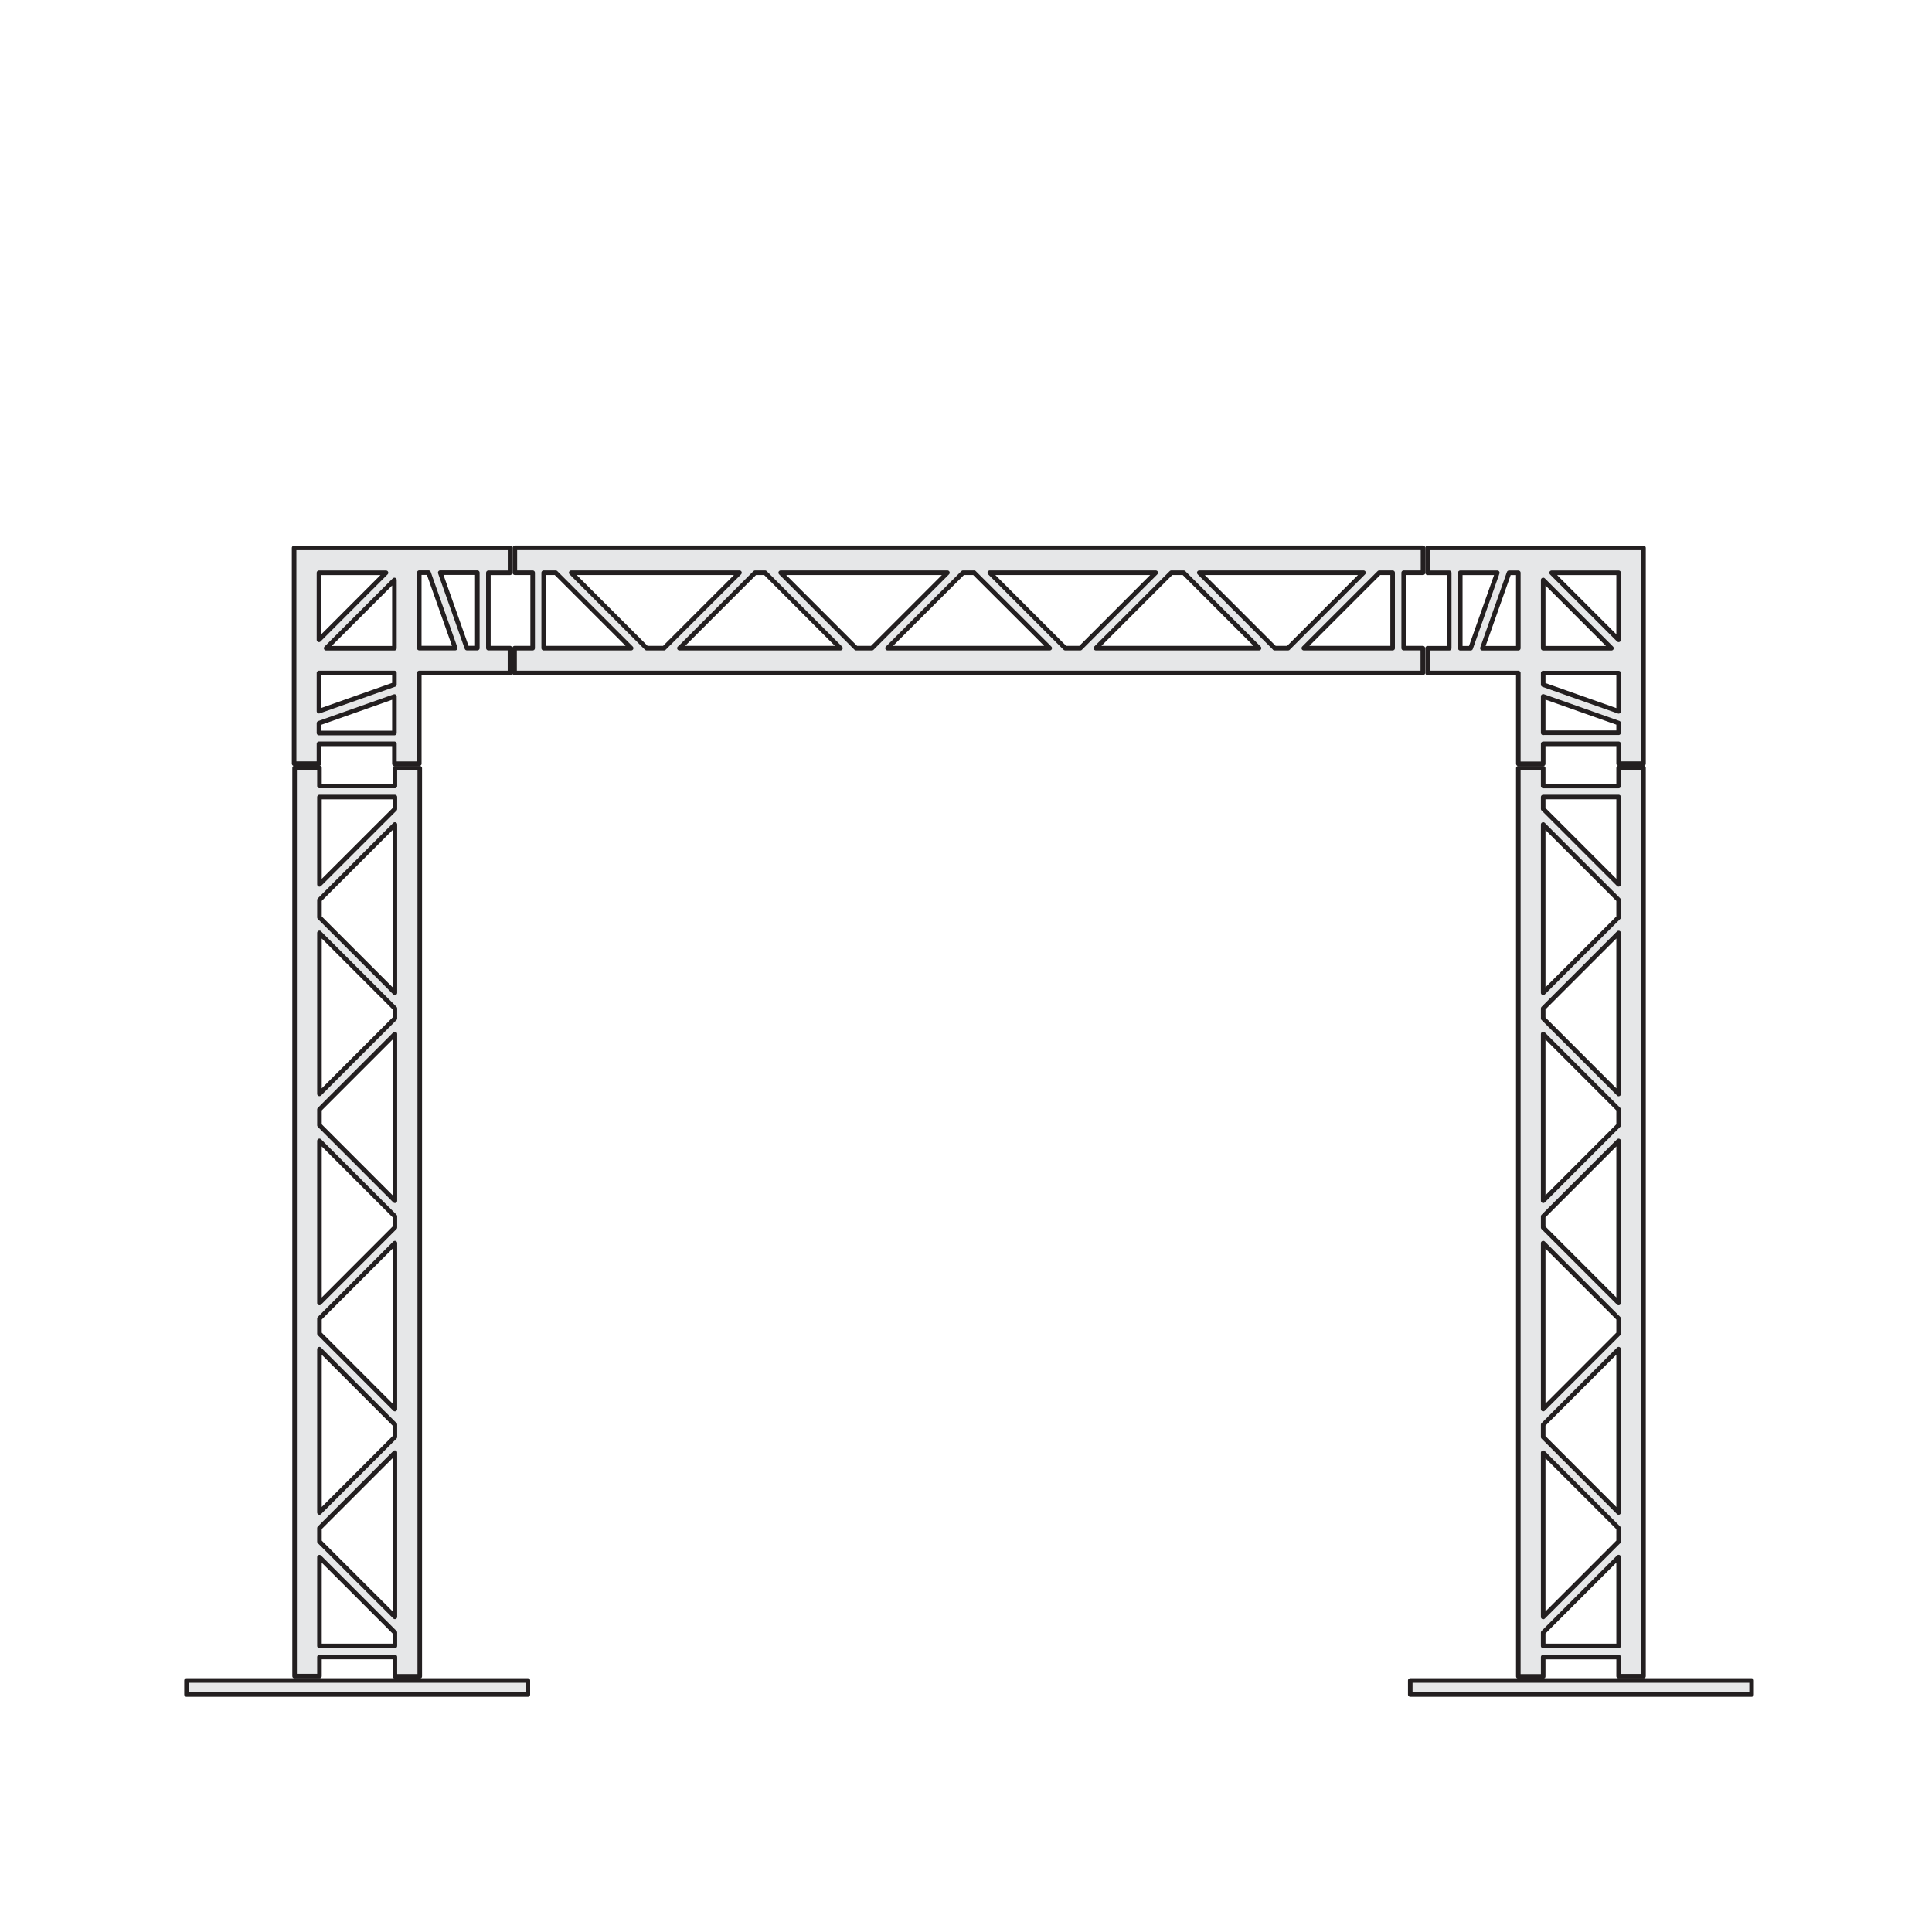     <svg id="Layer_1" data-name="Layer 1" xmlns="http://www.w3.org/2000/svg" viewBox="0 0 600 600"><defs><style>.cls-1{fill:#e6e7e8;stroke:#231f20;stroke-linejoin:round;stroke-width:1.42px;}</style></defs><title>structures</title><path class="cls-1" d="M122.64,238.56v5.53H99.21v-5.62H91.49V520.54h7.72V514.6h23.43v6h7.72V238.56h-7.72ZM99.21,289.74l23.43,23.43v3.1L99.21,339.71v-50Zm0,119.75,23.43-23.43V437.6L99.21,414.16V409.5Zm0-55.18,23.43,23.43v3.46L99.21,404.65V354.32Zm0-4.85v-4.91l23.43-23.43V372.9Zm0,69.55,23.43,23.43v3.83L99.21,469.71V419Zm23.43-110.69L99.21,284.89v-5.4l23.43-23.43v52.26ZM99.21,474.56l23.43-23.43v51L99.21,478.74v-4.18Zm23.43-227v3.69L99.21,274.65V247.53h23.43ZM99.21,511.17V483.59L122.64,507v4.15H99.21Z"/><path class="cls-1" d="M158.4,177.88v-7.72H99.06v0H91.34v67h7.72V231h23.43v6.18h7.72V209h28.17v-7.72h-6.71V177.88h6.73Zm-38.53,0L99.06,198.7V177.88h20.82Zm2.62,2.23v21.2h-21.2ZM99.06,227.59v-3l23.43-8.28v11.33H99.06Zm23.43-15-23.43,8.28V209h23.43v3.6Zm7.72-34.75h2.88l8.28,23.43H130.2V177.88Zm18,23.43H145l-8.28-23.43h11.52v23.43Z"/><path class="cls-1" d="M159.89,177.86h5.53v23.43h-5.62V209H441.87v-7.72h-5.94V177.86h6v-7.72H159.89v7.72Zm51.18,23.43,23.43-23.43h3.1L261,201.29h-50Zm119.75,0-23.43-23.43h51.53l-23.43,23.43h-4.67Zm-55.18,0,23.43-23.43h3.46L326,201.29H275.64Zm-4.85,0h-4.91l-23.43-23.43h51.78Zm69.55,0,23.43-23.43h3.83L391,201.29H340.34ZM229.65,177.86l-23.43,23.43h-5.4l-23.43-23.43h52.26Zm166.23,23.43-23.43-23.43h51l-23.43,23.43h-4.18Zm-227-23.43h3.69L196,201.29H168.85V177.86ZM432.5,201.29H404.91l23.43-23.43h4.15v23.43Z"/><path class="cls-1" d="M471.53,238.56V520.62h7.72v-6h23.43v5.94h7.72V238.48h-7.72v5.62H479.25v-5.53h-7.72Zm31.15,101.14-23.43-23.43v-3.1l23.43-23.43v50Zm0,74.46L479.25,437.6V386.06l23.43,23.43v4.67Zm0-9.52-23.43-23.43v-3.46l23.43-23.43v50.33ZM479.25,372.9V321.12l23.43,23.43v4.91Zm23.43,96.81-23.43-23.43v-3.83L502.68,419v50.69ZM479.25,256.06l23.43,23.43v5.4l-23.43,23.43V256.06Zm23.43,222.67-23.43,23.43v-51l23.43,23.43v4.18Zm0-231.21v27.12l-23.43-23.43v-3.69h23.43ZM479.25,511.17V507l23.43-23.43v27.58H479.25Z"/><path class="cls-1" d="M450.07,177.88v23.43h-6.71V209h28.17V237.2h7.72V231h23.43v6.16h7.72v-67h-7.72v0H443.34v7.72h6.73Zm52.61,0V198.7l-20.82-20.82h20.82Zm-2.23,23.43h-21.2v-21.2Zm-21.2,26.28V216.27l23.43,8.28v3H479.25Zm0-18.56h23.43v11.88l-23.43-8.28V209Zm-7.72-7.72H460.37l8.28-23.43h2.88v23.43Zm-18-23.43H465l-8.28,23.43H453.5V177.88Z"/><rect class="cls-1" x="57.93" y="521.9" width="106" height="4.35"/><rect class="cls-1" x="437.97" y="521.9" width="106" height="4.35"/></svg>